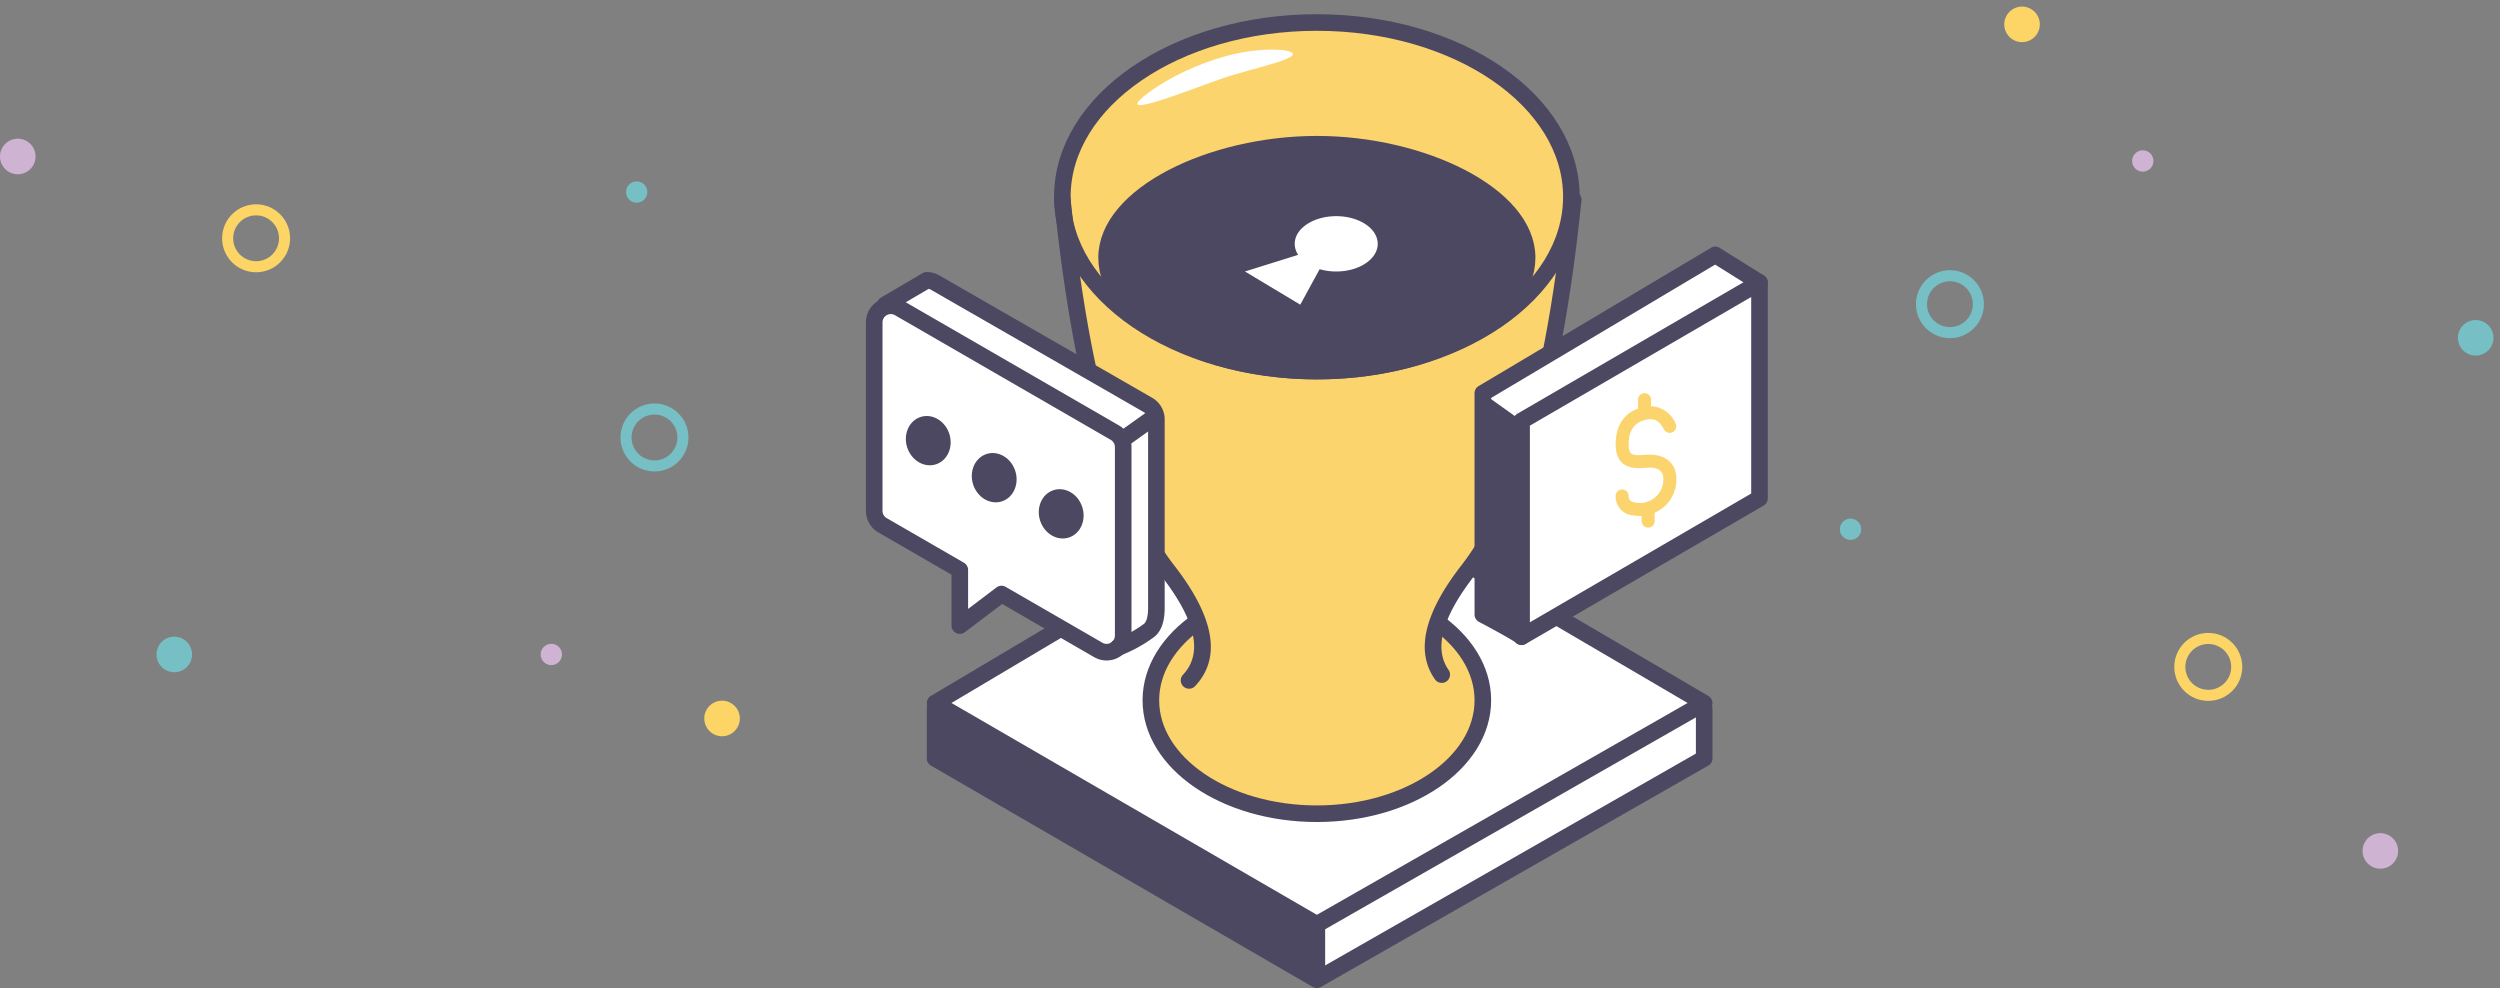 <svg xmlns="http://www.w3.org/2000/svg" viewBox="247 2623.933 451.833 178.567"><rect x="247" y="2623.933" width="451.833" height="178.567" fill="#808080" stroke="none"/><defs><style>.a,.b,.g,.k,.m{fill:none;}.a{stroke:#fcd566;}.a,.b{stroke-width:2px;}.b{stroke:#76bfc5;}.c{fill:#ceb3d3;}.d{fill:#76bfc5;}.e{fill:#fcd566;}.f{fill:#fff;}.f,.g,.j,.l,.m,.n{fill-rule:evenodd;}.h,.l,.n{fill:#4d4862;}.i,.j,.o{fill:#fbd46e;}.i,.k,.l,.m{stroke:#4d4862;stroke-width:3px;}.i,.k,.l{stroke-linecap:round;stroke-linejoin:round;}</style></defs><g transform="translate(-236 2310)"><g transform="translate(483 339)"><circle class="a" cx="5.143" cy="5.143" r="5.143" transform="translate(41.143 12.857)"/><circle class="b" cx="5.143" cy="5.143" r="5.143" transform="translate(113.143 48.857)"/><circle class="c" cx="3.214" cy="3.214" r="3.214"/><circle class="d" cx="3.214" cy="3.214" r="3.214" transform="translate(28.286 90)"/><circle class="e" cx="3.214" cy="3.214" r="3.214" transform="translate(127.286 101.571)"/><circle class="d" cx="1.929" cy="1.929" r="1.929" transform="translate(113.143 7.714)"/><circle class="c" cx="1.929" cy="1.929" r="1.929" transform="translate(97.714 91.286)"/></g><g transform="matrix(-0.883, -0.469, 0.469, -0.883, 914.537, 472.067)"><circle class="a" cx="5.143" cy="5.143" r="5.143" transform="translate(41.143 12.857)"/><circle class="b" cx="5.143" cy="5.143" r="5.143" transform="translate(113.143 48.857)"/><circle class="c" cx="3.214" cy="3.214" r="3.214"/><circle class="d" cx="3.214" cy="3.214" r="3.214" transform="translate(28.286 90)"/><circle class="e" cx="3.214" cy="3.214" r="3.214" transform="translate(127.286 101.571)"/><circle class="d" cx="1.929" cy="1.929" r="1.929" transform="translate(113.143 7.714)"/><circle class="c" cx="1.929" cy="1.929" r="1.929" transform="translate(97.714 91.286)"/></g><g transform="translate(639 316)"><g transform="translate(-42 -43)"><g transform="translate(42 45)"><path class="f" d="M13,124v10.05L82,173l70-41v-8L82,83Z"/><path class="g"/><path class="h" d="M82.005,161.269l67-38.285-67-39.242L15.963,122.984Zm-.758,3.028-69-40a1.5,1.5,0,0,1-.014-2.587l69-41a1.5,1.5,0,0,1,1.524,0l70,41a1.5,1.5,0,0,1-.014,2.6l-70,40A1.5,1.5,0,0,1,81.248,164.3Z"/><ellipse class="i" cx="30" cy="20.5" rx="30" ry="20.5" transform="translate(52 102)"/><path class="j" d="M54,123h56l-8-9,5-10,7-13,7-18,5-18,2-19V28l-4-10-8-8L105,4,92,1,80,0,66,2,55,6l-9,6-6,6L36,28l1,8,1,11,2,14.5L45,79l4,9,5,10,7,11v7Z"/><path class="h" d="M34.508,32.152q5.039,49.386,19.308,67.769c6.425,8.261,7.578,14.138,3.993,17.957A1.5,1.5,0,0,0,60,119.931c4.858-5.175,3.409-12.568-3.812-21.852Q42.507,80.495,37.492,31.848a1.5,1.5,0,0,0-2.985.3Z"/><path class="h" d="M101.508-32.152q5.039-49.386,19.308-67.769c5.953-7.654,7.377-13.3,4.716-17.072a1.5,1.5,0,0,1,.363-2.09,1.5,1.5,0,0,1,2.09.363c3.618,5.136,1.869,12.066-4.8,20.642q-13.677,17.584-18.692,66.231a1.5,1.5,0,0,1-1.645,1.34A1.5,1.5,0,0,1,101.508-32.152Z" transform="translate(231.331) rotate(180)"/><ellipse class="k" cx="46" cy="31.5" rx="46" ry="31.5" transform="translate(36)"/><path class="l" d="M82,63c20.152,0,38-9.178,38-20.5S101,22,82,22,44,31.178,44,42.5,61.848,63,82,63Z"/><path class="h" d="M82.005,171.269,14.5,132.136V124a1.5,1.5,0,0,0-3,0v9a1.5,1.5,0,0,0,.748,1.3l69,40a1.5,1.5,0,0,0,1.5,0l70-40a1.5,1.5,0,0,0,.756-1.3v-9a1.5,1.5,0,0,0-3,0v8.13Z"/><path class="f" d="M82.5,44.584a10.76,10.76,0,0,0,3,.416c4.142,0,7.5-2.239,7.5-5s-3.358-5-7.5-5S78,37.239,78,40a3.622,3.622,0,0,0,.62,1.994L69,45l10,6Z"/><path class="m" d="M82,172v-9"/><g transform="translate(0 45)"><path class="f" d="M4,6l8-5L53,25V64l-9,5L25,58l-7,6L17,53,2,44V8Z"/><path class="h" d="M18.967,60.984,24.1,57.1A1.5,1.5,0,0,1,25.76,57L43.25,67.1a1.5,1.5,0,0,0,2.25-1.3V31.731a1.5,1.5,0,0,0-.75-1.3L5.75,7.9A1.5,1.5,0,0,0,3.5,9.2V43.269a1.5,1.5,0,0,0,.75,1.3l13.968,8.07a1.5,1.5,0,0,1,.75,1.3Zm-3-6.182L2.749,47.165A4.5,4.5,0,0,1,.5,43.269V9.2A4.5,4.5,0,0,1,7.251,5.3l39,22.533a4.5,4.5,0,0,1,2.249,3.9V65.8a4.5,4.5,0,0,1-6.751,3.9L25.121,60.091,18.372,65.2a1.5,1.5,0,0,1-2.4-1.2Z"/><path class="h" d="M12.25,3.3l38.5,22.135a1.5,1.5,0,0,1,.747,1.3V60.8c0,1.682-.334,2.619-.832,2.95a23.672,23.672,0,0,1-5.143,2.825,1.5,1.5,0,0,0,.949,2.846,25.794,25.794,0,0,0,5.859-3.175c1.5-1,2.167-2.864,2.167-5.446V26.731a4.5,4.5,0,0,0-2.249-3.9L13.748.7A4.5,4.5,0,0,0,11.5.1,1.5,1.5,0,0,0,10.74.3l-7.5,4.4A1.5,1.5,0,0,0,4.759,7.294L11.84,3.137A1.5,1.5,0,0,1,12.25,3.3Z"/><path class="h" d="M46.872,32.221l7-5-1.744-2.441-7,5Z"/><ellipse class="h" cx="4" cy="4.5" rx="4" ry="4.5" transform="translate(6.572 27.529) rotate(-18)"/><ellipse class="h" cx="4" cy="4.5" rx="4" ry="4.5" transform="translate(18.49 34.222) rotate(-18)"/><ellipse class="h" cx="4" cy="4.5" rx="4" ry="4.5" transform="translate(30.598 40.757) rotate(-18)"/></g><g transform="translate(111 42)"><path class="f" d="M1,25,43,0l8,6V44L9,69,0,65Z"/><path class="h" d="M6.5,30a1.5,1.5,0,0,1,.746-1.3l43-25A1.5,1.5,0,0,1,52.5,5V44a1.5,1.5,0,0,1-.746,1.3l-43,25.013a1.5,1.5,0,0,1-2.254-1.3Zm3,.863V66.4l40-23.268V7.607Z"/><path class="h" d="M2.5,25.853,43.767,1.289l-1.562-.017,8,5a1.5,1.5,0,1,0,1.59-2.544l-8-5a1.5,1.5,0,0,0-1.562-.017l-42,25A1.5,1.5,0,0,0-.5,25V65a1.5,1.5,0,0,0,.8,1.327l.3.158.794.423c.821.44,1.643.885,2.408,1.308l.275.153c1.556.865,2.751,1.581,2.861,1.692a1.5,1.5,0,0,0,2.121-2.121,21.152,21.152,0,0,0-3.526-2.193l-.281-.156c-.778-.43-1.611-.882-2.444-1.327l-.8-.429L1.7,63.673,2.5,65V25.853Z"/></g><path class="n" d="M14,124v9l68,40V163Z"/><path class="f" d="M50,14c3-3,15-10,26-9,6,1-5.546,3.188-11,5.075S47,17,50,14Z"/><path class="o" d="M142.4,69.352a5.031,5.031,0,0,1,4.443,3.155,1.175,1.175,0,0,1-2.1,1.051c-.805-1.61-1.826-2.12-3.364-1.736-2.117.529-3,2.043-3.027,4.344,0,1.776.482,2.1,2.224,2.019.206-.01.4-.023.747-.051l.069-.005c3.109-.249,5.542,1.116,5.578,4.292a6.462,6.462,0,0,1-3.917,6.169v1.522a1.175,1.175,0,1,1-2.35,0v-.937a7.2,7.2,0,0,1-1.581-.1A3.4,3.4,0,0,1,136,85.567a1.175,1.175,0,1,1,2.35,0c0,.724.348,1.041,1.189,1.194a5.365,5.365,0,0,0,1.5.031c.08-.009.143-.017.187-.023l.04-.012a1.168,1.168,0,0,1,.478-.164,4.17,4.17,0,0,0,2.876-4.146c-.017-1.514-1.114-2.13-3.04-1.976l-.069.005c-.377.03-.586.045-.826.056C137.747,80.668,136,79.5,136,76.152c.037-3.017,1.276-5.378,4.05-6.38v-1.6a1.175,1.175,0,1,1,2.35,0Z"/><path class="n" d="M112,67l7,5v39l-8-4Z"/></g></g></g></g></svg>